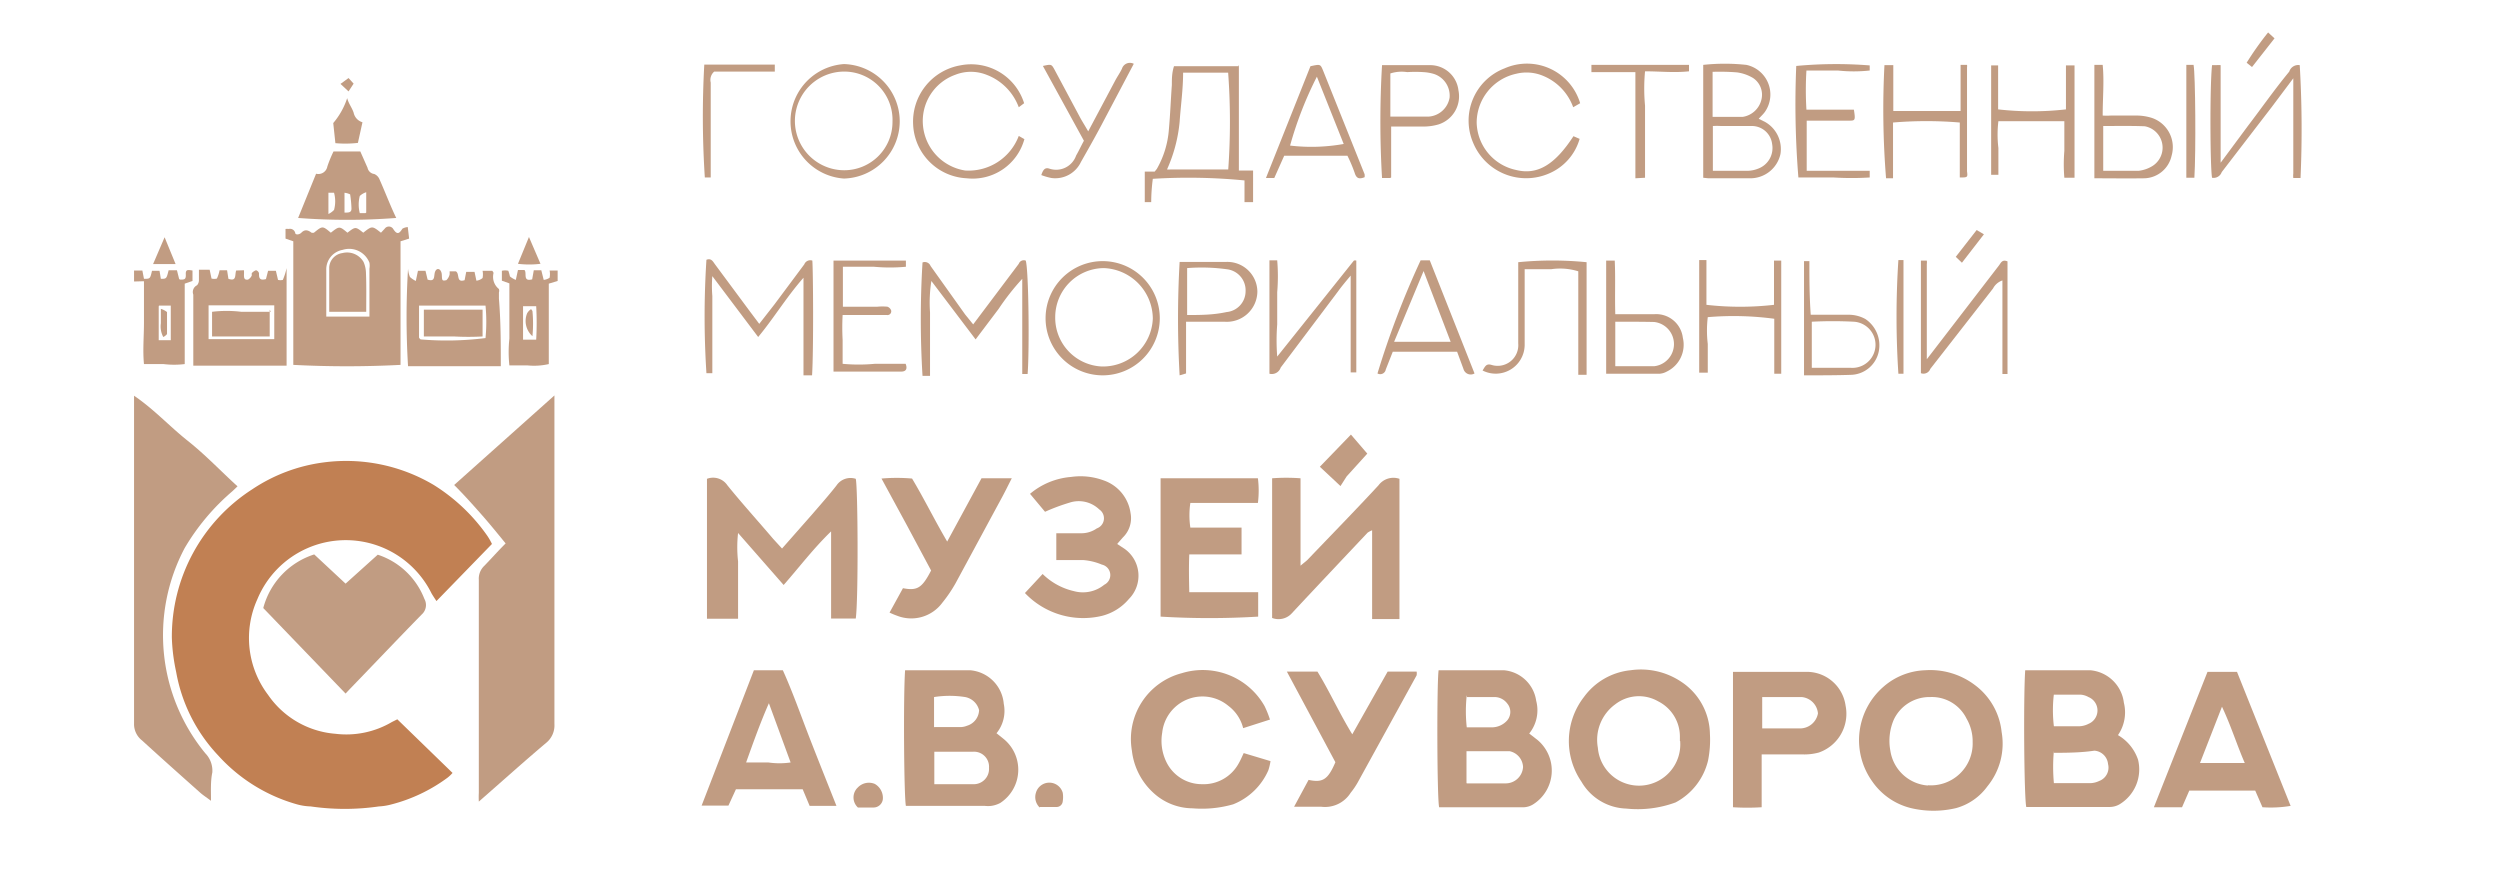 <?xml version="1.0" encoding="UTF-8"?> <svg xmlns="http://www.w3.org/2000/svg" id="Слой_1" data-name="Слой 1" viewBox="0 0 93.25 33"> <defs> <style>.cls-1{fill:#c18053;}.cls-2{fill:#c19c82;}</style> </defs> <title>логиПартнрерыМузСПб</title> <path class="cls-1" d="M18.35,20.29l-2.07,2.13c-0.06-.09-0.12-0.18-0.18-0.28a3.57,3.57,0,0,0-6.5.21A3.51,3.51,0,0,0,10,25.92a3.37,3.37,0,0,0,2.51,1.45,3.35,3.35,0,0,0,2.11-.44l0.2-.1,2.06,2a1.35,1.35,0,0,1-.19.18,6.06,6.06,0,0,1-2.11,1,2.21,2.21,0,0,1-.45.07,8.85,8.85,0,0,1-2.54,0A2.14,2.14,0,0,1,11.07,30a6.24,6.24,0,0,1-2.93-1.82,6.07,6.07,0,0,1-1.57-3.12,7,7,0,0,1-.16-1.27,6.53,6.53,0,0,1,3-5.54,6.23,6.23,0,0,1,2.65-1,6.4,6.4,0,0,1,4.12.84,6.87,6.87,0,0,1,2,1.9A2.36,2.36,0,0,1,18.35,20.29Z"></path> <path class="cls-2" d="M18.86,20.27c-0.31-.38-0.61-0.75-0.92-1.1s-0.63-.71-1-1.08l3.74-3.34v0.48q0,5.88,0,11.77a0.84,0.84,0,0,1-.31.71c-0.83.7-1.64,1.43-2.51,2.19a3.13,3.13,0,0,1,0-.33q0-4,0-7.94a0.66,0.66,0,0,1,.21-0.53C18.32,20.84,18.57,20.56,18.86,20.27Z"></path> <path class="cls-2" d="M7.87,29.87c-0.17-.13-0.3-0.21-0.41-0.31C6.74,28.92,6,28.26,5.3,27.62A0.77,0.77,0,0,1,5,27q0-5.93,0-11.87c0-.11,0-0.21,0-0.37C5.75,15.27,6.32,15.9,7,16.44s1.22,1.12,1.86,1.7l-0.2.19a8.37,8.37,0,0,0-1.77,2.11,6.94,6.94,0,0,0,.77,7.66,0.93,0.93,0,0,1,.26.71C7.85,29.14,7.87,29.48,7.87,29.87Z"></path> <path class="cls-2" d="M12.89,25.87L9.82,22.68a2.87,2.87,0,0,1,1.9-2l1.17,1.09,1.2-1.08a2.8,2.8,0,0,1,1.74,1.65,0.47,0.47,0,0,1-.1.58c-0.9.92-1.79,1.86-2.69,2.79Z"></path> <path class="cls-2" d="M10.94,9l-0.29-.1V8.54a0.52,0.52,0,0,1,.12,0,0.2,0.2,0,0,1,.24.14c0,0.09.15,0.08,0.23,0s0.19-.15.38,0a0.21,0.21,0,0,0,.09,0c0.32-.26.32-0.26,0.63,0,0.32-.25.32-0.25,0.62,0,0.3-.23.3-0.23,0.59,0,0.33-.26.33-0.26,0.66,0l0.14-.15a0.19,0.19,0,0,1,.31,0c0.15,0.24.23,0.19,0.35,0a0.47,0.47,0,0,1,.2-0.06L15.26,8.9,14.94,9v4.61a38.82,38.82,0,0,1-4,0V9Zm2.84,2.81c0-.63,0-1.21,0-1.79a0.65,0.65,0,0,0,0-.22,0.81,0.81,0,0,0-1-.48,0.74,0.74,0,0,0-.61.76c0,0.43,0,.86,0,1.29,0,0.15,0,.29,0,0.44h1.66Z"></path> <path class="cls-2" d="M26.37,17.86a0.64,0.64,0,0,1,.76.24c0.55,0.68,1.14,1.33,1.71,2l0.33,0.36,1.11-1.26c0.31-.36.63-0.72,0.92-1.09a0.63,0.63,0,0,1,.72-0.25c0.08,0.32.1,4.51,0,5.21H31c0-1.05,0-2.11,0-3.25-0.67.65-1.18,1.33-1.77,2l-1.7-1.94a4.75,4.75,0,0,0,0,1.06c0,0.35,0,.71,0,1.06v1.08H26.37v-5.2Z"></path> <path class="cls-2" d="M53.66,25c0.81,0,1.62,0,2.43,0a1.33,1.33,0,0,1,1.21,1.14,1.38,1.38,0,0,1-.26,1.22l0.32,0.25A1.49,1.49,0,0,1,57.19,30a0.71,0.71,0,0,1-.34.11H53.68C53.6,29.77,53.59,25.52,53.66,25Zm1.05,4.22c0.52,0,1,0,1.46,0a0.65,0.65,0,0,0,.64-0.61,0.63,0.63,0,0,0-.5-0.59c-0.53,0-1.06,0-1.61,0v1.18Zm0-3.29a5.47,5.47,0,0,0,0,1.2h0.94a0.77,0.77,0,0,0,.57-0.26,0.49,0.49,0,0,0,0-.63A0.6,0.6,0,0,0,55.77,26H54.72Z"></path> <path class="cls-2" d="M75.54,25c0.82,0,1.62,0,2.42,0a1.38,1.38,0,0,1,1.26,1.21A1.49,1.49,0,0,1,79,27.42a1.68,1.68,0,0,1,.75.92A1.52,1.52,0,0,1,79.06,30a0.74,0.74,0,0,1-.35.1H75.58C75.5,29.76,75.47,26.07,75.54,25Zm1.07,3a6.61,6.61,0,0,0,0,1.21H78a0.81,0.81,0,0,0,.3-0.08,0.53,0.53,0,0,0,.33-0.63,0.55,0.55,0,0,0-.51-0.5C77.66,28.07,77.16,28.08,76.61,28.08Zm0-2.11a5,5,0,0,0,0,1.2c0.33,0,.64,0,0.94,0a0.81,0.81,0,0,0,.35-0.09,0.54,0.54,0,0,0,0-1,0.7,0.7,0,0,0-.3-0.09h-1Z"></path> <path class="cls-2" d="M33.76,25c0.82,0,1.62,0,2.42,0a1.37,1.37,0,0,1,1.26,1.25,1.32,1.32,0,0,1-.27,1.1l0.25,0.2a1.48,1.48,0,0,1-.11,2.4,1,1,0,0,1-.34.11,1.06,1.06,0,0,1-.23,0H33.79C33.72,29.75,33.69,26,33.76,25Zm1.09,4.25c0.52,0,1,0,1.44,0a0.57,0.57,0,0,0,.6-0.61,0.56,0.56,0,0,0-.6-0.6H34.85v1.22Zm0-2.13h1a0.69,0.69,0,0,0,.22-0.05,0.63,0.63,0,0,0,.45-0.58A0.66,0.66,0,0,0,36,26a3.72,3.72,0,0,0-1.16,0v1.13Z"></path> <path class="cls-2" d="M47.45,23.05V17.84a7.11,7.11,0,0,1,1.06,0V21.1c0.14-.12.23-0.18,0.3-0.26,0.87-.91,1.75-1.81,2.61-2.74a0.69,0.69,0,0,1,.78-0.24v5.23H51.54l-0.36,0c0-1.1,0-2.19,0-3.31a0.85,0.85,0,0,0-.17.09c-0.94,1-1.89,2-2.82,3A0.67,0.67,0,0,1,47.45,23.05Z"></path> <path class="cls-2" d="M74.66,27.3a2.5,2.5,0,0,0-1-1.75A2.76,2.76,0,0,0,71.81,25a2.49,2.49,0,0,0-1.55.61,2.64,2.64,0,0,0-.43,3.53,2.47,2.47,0,0,0,1.44,1,3.64,3.64,0,0,0,1.7,0,2.15,2.15,0,0,0,1.16-.81A2.51,2.51,0,0,0,74.66,27.3Zm-2.75,2A1.53,1.53,0,0,1,70.51,28a2,2,0,0,1,.13-1.16A1.47,1.47,0,0,1,72,26a1.44,1.44,0,0,1,1.35.8,1.69,1.69,0,0,1,.23.88A1.56,1.56,0,0,1,71.91,29.29Z"></path> <path class="cls-2" d="M60.66,30.16a2,2,0,0,1-1.67-1A2.68,2.68,0,0,1,59.08,26,2.45,2.45,0,0,1,60.82,25a2.7,2.7,0,0,1,1.89.43,2.37,2.37,0,0,1,1.07,1.94,3.93,3.93,0,0,1-.07,1,2.4,2.4,0,0,1-1.21,1.56A4.08,4.08,0,0,1,60.66,30.16Zm2-2.52c0-.06,0-0.12,0-0.18a1.47,1.47,0,0,0-.81-1.3,1.44,1.44,0,0,0-1.6.11,1.64,1.64,0,0,0-.65,1.62A1.53,1.53,0,1,0,62.67,27.64Z"></path> <path class="cls-2" d="M44.36,22.09h2.57V23a30.31,30.31,0,0,1-3.64,0V17.84h3.63a3.66,3.66,0,0,1,0,.92H44.4a3.14,3.14,0,0,0,0,.92h1.91v1H44.36C44.34,21.16,44.35,21.6,44.36,22.09Z"></path> <path class="cls-2" d="M47.37,26.84l-1,.32a1.49,1.49,0,0,0-.55-0.83,1.51,1.51,0,0,0-2.47,1,1.8,1.8,0,0,0,.15,1.08,1.47,1.47,0,0,0,1.33.84,1.49,1.49,0,0,0,1.37-.77c0.07-.12.12-0.24,0.19-0.39l1,0.3a2.12,2.12,0,0,1-.08.34A2.4,2.4,0,0,1,46,30a4.22,4.22,0,0,1-1.52.15,2.17,2.17,0,0,1-1.45-.57A2.51,2.51,0,0,1,42.22,28a2.54,2.54,0,0,1,1.86-2.89,2.65,2.65,0,0,1,3.09,1.23A3.85,3.85,0,0,1,47.37,26.84Z"></path> <path class="cls-2" d="M84.39,30.11l-0.27-.62H81.66l-0.27.62H80.34l2-5.05h1.1l2,5A4.47,4.47,0,0,1,84.39,30.11Zm-0.66-1.65c-0.3-.69-0.51-1.38-0.85-2.1l-0.82,2.1h1.67Z"></path> <path class="cls-2" d="M28.12,25H29.2c0.37,0.82.67,1.68,1,2.53s0.66,1.67,1,2.53h-1l-0.26-.62H27.45l-0.28.61h-1Zm0.56,1.23c-0.33.75-.58,1.46-0.85,2.21h0.83a2.85,2.85,0,0,0,.83,0Z"></path> <path class="cls-2" d="M65.71,28.11v2a8.44,8.44,0,0,1-1.07,0V25.06l0.19,0h2.54a1.46,1.46,0,0,1,1.47,1.26,1.53,1.53,0,0,1-1,1.75,2.08,2.08,0,0,1-.59.07H65.71Zm0-.94c0.5,0,1,0,1.42,0a0.68,0.68,0,0,0,.68-0.56A0.67,0.67,0,0,0,67.2,26H65.73v1.19Z"></path> <path class="cls-2" d="M41.67,20.29l0.26,0.17a1.23,1.23,0,0,1,.18,1.88,1.94,1.94,0,0,1-1,.63,3,3,0,0,1-2.88-.85l0.66-.71a2.44,2.44,0,0,0,1.17.64,1.26,1.26,0,0,0,1.13-.24,0.4,0.4,0,0,0-.09-0.75,2.24,2.24,0,0,0-.7-0.17c-0.32,0-.64,0-1,0v-1h0.9a1,1,0,0,0,.61-0.18A0.4,0.4,0,0,0,41,19a1.1,1.1,0,0,0-1.11-.25,7.21,7.21,0,0,0-.91.34l-0.56-.67a2.71,2.71,0,0,1,1.53-.63,2.49,2.49,0,0,1,1.22.13,1.51,1.51,0,0,1,1,1.22,1,1,0,0,1-.29.91Z"></path> <path class="cls-2" d="M35.33,20.2l1.28-2.36h1.13c-0.14.27-.25,0.5-0.37,0.72-0.58,1.07-1.15,2.13-1.73,3.2a5.18,5.18,0,0,1-.49.72,1.44,1.44,0,0,1-1.68.49,3.06,3.06,0,0,1-.29-0.12l0.5-.91c0.53,0.1.71,0,1.05-.66l-0.91-1.7-0.94-1.73a6.48,6.48,0,0,1,1.14,0C34.47,18.6,34.86,19.4,35.33,20.2Z"></path> <path class="cls-2" d="M51.76,25.05h1.08a0.4,0.4,0,0,1,0,.14l-2.2,4a2.74,2.74,0,0,1-.26.38,1.13,1.13,0,0,1-1.11.52c-0.3,0-.6,0-1,0l0.54-1c0.52,0.11.72,0,1-.66L48,25.05h1.14c0.45,0.73.81,1.54,1.3,2.34Z"></path> <path class="cls-2" d="M18.68,13.66H15.22a30.17,30.17,0,0,1,0-3.64,1,1,0,0,0,.07.31,0.88,0.88,0,0,0,.22.15l0.08-.38h0.28l0.08,0.33c0.32,0.1.21-.17,0.29-0.32s0.23-.06.24,0.14,0,0.24.17,0.2a0.43,0.43,0,0,0,.12-0.21,0.84,0.84,0,0,0,0-.12l0.23,0c0.16,0.08,0,.44.33,0.33l0.06-.31H17.7l0.07,0.33A0.43,0.43,0,0,0,18,10.37,0.7,0.7,0,0,0,18,10.1l0.18,0h0.18a0.29,0.29,0,0,1,.05.08,0.58,0.58,0,0,0,.2.6,0.22,0.22,0,0,1,0,.13c0,0.08,0,.15,0,0.23C18.68,12,18.68,12.79,18.68,13.66Zm-3.05-2.27c0,0.43,0,.81,0,1.2a0.17,0.17,0,0,0,.06.07,11.56,11.56,0,0,0,2.42-.05,6.37,6.37,0,0,0,0-1.21H15.63Z"></path> <path class="cls-2" d="M9.1,10.08a1.61,1.61,0,0,1,0,.17c0,0.1,0,.2.15,0.18a0.33,0.33,0,0,0,.14-0.15s0-.07,0-0.09a0.38,0.38,0,0,1,.16-0.11,0.16,0.16,0,0,1,.11.11c0,0.15,0,.29.26,0.22L10,10.1h0.29l0.08,0.34a0.37,0.37,0,0,0,.18,0A2.37,2.37,0,0,0,10.69,10v3.64H7.21c0-.13,0-0.23,0-0.34q0-1.16,0-2.31a0.28,0.28,0,0,1,.14-0.35,0.29,0.29,0,0,0,.07-0.2c0-.12,0-0.24,0-0.38H7.82l0.07,0.33a0.39,0.39,0,0,0,.2,0,1.25,1.25,0,0,0,.1-0.31H8.47L8.52,10.4c0.32,0.11.23-.15,0.29-0.31ZM7.78,11.39v1.26h2.45V11.39H7.78Z"></path> <path class="cls-2" d="M11.79,6.48a0.34,0.34,0,0,0,.42-0.27,4.65,4.65,0,0,1,.23-0.56h1l0.27,0.61a0.29,0.29,0,0,0,.25.23,0.37,0.37,0,0,1,.2.21c0.21,0.47.41,1,.62,1.43a24.05,24.05,0,0,1-3.66,0ZM12.21,8a0.71,0.71,0,0,0,.25-0.17,1.22,1.22,0,0,0,0-.64l-0.21,0V8Zm1.45-.07V7.17a0.62,0.62,0,0,0-.24.14,1.29,1.29,0,0,0,0,.64h0.21Zm-0.81-.75V7.93c0.16,0,.26,0,0.26-0.15a4.15,4.15,0,0,0-.05-0.53A0.64,0.64,0,0,0,12.85,7.19Z"></path> <path class="cls-2" d="M46.21,2.42V6.36l0.53,0V7.54l-0.32,0V6.73A21.6,21.6,0,0,0,43,6.67a6.91,6.91,0,0,0-.06.87l-0.24,0V6.4l0.37,0,0.08-.1a3.47,3.47,0,0,0,.45-1.48c0.05-.55.07-1.1,0.11-1.65,0-.23,0-0.45.08-0.7h2.4Zm-0.4,3.95a25.18,25.18,0,0,0,0-3.66H44.13c0,0.63-.09,1.24-0.13,1.84a5.6,5.6,0,0,1-.47,1.77,0.53,0.53,0,0,0,.14,0h2.15Z"></path> <path class="cls-2" d="M6.71,10.43c0.17,0,.23,0,0.22-0.2s0.1-.16.25-0.14l0,0.39-0.29.1v3a3.23,3.23,0,0,1-.79,0H5.37c-0.05-.53,0-1,0-1.56s0-1,0-1.53L5,10.5l0-.41,0.31,0,0.06,0.31c0.23,0,.23,0,0.3-0.3l0.28,0L6,10.4c0.21,0,.21,0,0.29-0.32H6.6L6.68,10.4Zm-0.79,1v1.26H6.37V11.4H5.93Z"></path> <path class="cls-2" d="M19.85,10.42l0.06-.34h0.28l0.09,0.36a0.48,0.48,0,0,0,.22-0.08,0.71,0.71,0,0,0,0-.27h0.3l0,0.39-0.33.1v3a2.45,2.45,0,0,1-.79.05H19a4.66,4.66,0,0,1,0-1c0-.35,0-0.71,0-1.06v-1l-0.28-.1V10.1a0.53,0.53,0,0,1,.24,0,1.5,1.5,0,0,1,.06.21,0.76,0.76,0,0,0,.22.13l0.08-.37h0.24C19.67,10.17,19.48,10.52,19.85,10.42Zm-0.34,1v1.25H20a11.2,11.2,0,0,0,0-1.25H19.51Z"></path> <path class="cls-2" d="M63.53,6.63V2.42a7.47,7.47,0,0,1,1.61,0,1.13,1.13,0,0,1,.7,1.74c-0.06.09-.14,0.16-0.24,0.27l0.24,0.12a1.16,1.16,0,0,1,.57,1.2,1.15,1.15,0,0,1-1.12.9c-0.52,0-1,0-1.57,0Zm0.35-.26h1.34a1.12,1.12,0,0,0,.36-0.08,0.82,0.82,0,0,0,.52-0.92,0.76,0.76,0,0,0-.76-0.67c-0.38,0-.77,0-1.15,0a2.55,2.55,0,0,0-.3,0V6.37Zm0-3.7V4.36H65a0.85,0.85,0,0,0,.7-0.64,0.75,0.75,0,0,0-.31-0.81,1.58,1.58,0,0,0-.6-0.21A8.3,8.3,0,0,0,63.86,2.68Z"></path> <path class="cls-2" d="M30.29,14l-0.32,0V10.36c-0.65.74-1.1,1.5-1.69,2.21l-1.71-2.27a4.47,4.47,0,0,0,0,.74c0,0.25,0,.49,0,0.74s0,0.46,0,.69v0.74c0,0.23,0,.46,0,0.71l-0.22,0a32.8,32.8,0,0,1,0-4.23c0.18-.07.24,0.06,0.32,0.17l1.29,1.74,0.36,0.48,0.57-.73L30,9.86a0.24,0.24,0,0,1,.3-0.14C30.33,10.07,30.35,13.05,30.29,14Z"></path> <path class="cls-2" d="M38.33,13.95h-0.2l0,0a0.08,0.08,0,0,1,0,0c0-1.15,0-2.31,0-3.55a9.07,9.07,0,0,0-.88,1.12l-0.86,1.14-1.65-2.18a5.24,5.24,0,0,0-.05,1.17c0,0.4,0,.8,0,1.2v1.17l-0.28,0a34.9,34.9,0,0,1,0-4.23,0.23,0.23,0,0,1,.3.13L36,11.73l0.3,0.37L38,9.84a0.2,0.2,0,0,1,.26-0.12C38.37,10.06,38.4,13.08,38.33,13.95Z"></path> <path class="cls-2" d="M85.81,6.64H85.54a0.77,0.77,0,0,1,0-.17q0-1.48,0-3c0-.15,0-0.3,0-0.55L84.73,4,82.87,6.42a0.32,0.32,0,0,1-.36.21c-0.07-.34-0.09-3.37,0-4.2l0.16,0a0.82,0.82,0,0,1,.16,0V6.07l1-1.35c0.52-.68,1-1.37,1.56-2.05a0.35,0.35,0,0,1,.39-0.24A41,41,0,0,1,85.81,6.64Z"></path> <path class="cls-2" d="M47.35,9.71h0.29a7.12,7.12,0,0,1,0,1.19c0,0.4,0,.8,0,1.2a7.78,7.78,0,0,0,0,1.2L50.5,9.72a0.17,0.17,0,0,1,.09,0l0,0a0.07,0.07,0,0,1,0,0q0,2,0,3.93c0,0.07,0,.15,0,0.24H50.38V10.28c-0.21.25-.35,0.42-0.48,0.6l-2.13,2.83a0.35,0.35,0,0,1-.42.23V9.71Z"></path> <path class="cls-2" d="M41.11,14a2.13,2.13,0,1,1,2.15-2.11A2.13,2.13,0,0,1,41.11,14ZM39.36,11.8a1.82,1.82,0,0,0,1.74,1.87A1.86,1.86,0,0,0,43,11.88,1.9,1.9,0,0,0,41.17,10,1.83,1.83,0,0,0,39.36,11.8Z"></path> <path class="cls-2" d="M33.56,4.54a2.14,2.14,0,0,1-2.08,2.12,2.14,2.14,0,0,1,0-4.27A2.14,2.14,0,0,1,33.56,4.54Zm-0.27,0a1.8,1.8,0,0,0-1.8-1.87,1.84,1.84,0,0,0,0,3.68A1.8,1.8,0,0,0,33.29,4.56Z"></path> <path class="cls-2" d="M73.1,6.62V4.57a14.91,14.91,0,0,0-2.49,0c0,0.68,0,1.37,0,2.08l-0.26,0a32,32,0,0,1-.06-4.22l0.33,0V4.14h2.51V2.42h0.24a0.27,0.27,0,0,1,0,.09q0,1.94,0,3.88C73.4,6.62,73.39,6.62,73.1,6.62Z"></path> <path class="cls-2" d="M63.34,9.7l0.31,0v1.67a11.08,11.08,0,0,0,2.52,0V9.72h0.27v4.22l-0.26,0V11.89a11.39,11.39,0,0,0-2.48-.06,4.18,4.18,0,0,0,0,1c0,0.35,0,.7,0,1.07l-0.32,0V9.7Z"></path> <path class="cls-2" d="M77,4.52H74.54a4.18,4.18,0,0,0,0,1c0,0.34,0,.68,0,1l-0.27,0V2.44l0.26,0V4.08a11.23,11.23,0,0,0,2.53,0V2.44l0.32,0V6.63H77a6,6,0,0,1,0-1C77,5.25,77,4.91,77,4.52Z"></path> <path class="cls-2" d="M55,13.93a0.28,0.28,0,0,1-.41-0.16l-0.24-.65h-2.4l-0.26.66a0.21,0.21,0,0,1-.31.15,32.34,32.34,0,0,1,1.61-4.22h0.34ZM52,12.75h2.11L53.1,10.11Z"></path> <path class="cls-2" d="M50.26,5.81H47.9l-0.37.83H47.22l1.66-4.17c0.37-.08.37-0.08,0.47,0.16L50.9,6.5a0.5,0.5,0,0,1,0,.11c-0.18.07-.3,0.07-0.37-0.16A5.56,5.56,0,0,0,50.26,5.81ZM49.12,2.86a13.84,13.84,0,0,0-1,2.57,6.81,6.81,0,0,0,2-.06Z"></path> <path class="cls-2" d="M38,5.07l0.21,0.12a2,2,0,0,1-2.15,1.46,2.1,2.1,0,0,1-2-2,2.13,2.13,0,0,1,1.75-2.21,2.07,2.07,0,0,1,2.39,1.41L38,4a2.06,2.06,0,0,0-1.2-1.21,1.59,1.59,0,0,0-1.17,0,1.83,1.83,0,0,0-1.2,1.92A1.87,1.87,0,0,0,36,6.36,2,2,0,0,0,38,5.07Z"></path> <path class="cls-2" d="M69.74,2.44l0,0.19a5.49,5.49,0,0,1-1.19,0c-0.38,0-.76,0-1.17,0a12,12,0,0,0,0,1.46h1.77C69.21,4.47,69.2,4.5,69,4.5H67.39V6.37h2.35V6.62a10.91,10.91,0,0,1-1.34,0H67.08A33.91,33.91,0,0,1,67,2.46,15.9,15.9,0,0,1,69.74,2.44Z"></path> <path class="cls-2" d="M31.09,9.72h2.7V9.95a6.48,6.48,0,0,1-1.19,0H31.44v1.49h1.29a1.94,1.94,0,0,1,.37,0,0.23,0.23,0,0,1,.14.14,0.14,0.14,0,0,1-.16.17H31.43a8.61,8.61,0,0,0,0,.93c0,0.29,0,.58,0,0.89a6.39,6.39,0,0,0,1.2,0h1.15c0.08,0.2,0,.29-0.16.29H31.09V9.72Z"></path> <path class="cls-2" d="M55.3,13.82c0.09-.14.13-0.27,0.33-0.21a0.77,0.77,0,0,0,1-.8c0-.86,0-1.72,0-2.58,0-.15,0-0.31,0-0.45a13,13,0,0,1,2.55,0v4.2H58.87c0-.64,0-1.28,0-1.92s0-1.29,0-1.94a2.27,2.27,0,0,0-1-.08c-0.3,0-.61,0-1,0v0.49c0,0.78,0,1.57,0,2.35A1.08,1.08,0,0,1,55.3,13.82Z"></path> <path class="cls-2" d="M58.69,5.08l0.23,0.1a2,2,0,0,1-1.14,1.29,2.14,2.14,0,0,1-2.83-1.14,2.09,2.09,0,0,1,1.17-2.78,2.07,2.07,0,0,1,2.82,1.3L58.68,4a2,2,0,0,0-1.12-1.17,1.6,1.6,0,0,0-1-.08,1.87,1.87,0,0,0-1.48,1.82,1.85,1.85,0,0,0,1.47,1.77C57.35,6.54,58,6.14,58.69,5.08Z"></path> <path class="cls-2" d="M71.65,9.72h0.22a0.44,0.44,0,0,1,0,.13c0,1,0,2,0,3,0,0.15,0,.29,0,0.55l0.7-.91,2-2.6c0.07-.1.12-0.22,0.31-0.14v4.2l-0.19,0,0,0a0.08,0.08,0,0,1,0,0c0-1.15,0-2.3,0-3.49a0.62,0.62,0,0,0-.35.3L72,13.76a0.27,0.27,0,0,1-.35.16V9.72Z"></path> <path class="cls-2" d="M51.85,6.64h-0.3a35.73,35.73,0,0,1,0-4.21l0.3,0h1.48a1.06,1.06,0,0,1,1.07.94,1.1,1.1,0,0,1-.74,1.27,2,2,0,0,1-.54.08c-0.37,0-.74,0-1.11,0l-0.12,0v1.9Zm0-2.29c0.51,0,1,0,1.43,0a0.85,0.85,0,0,0,.79-0.71,0.85,0.85,0,0,0-.58-0.88,1.7,1.7,0,0,0-.4-0.07,4.72,4.72,0,0,0-.6,0,1.37,1.37,0,0,0-.63.05V4.35Z"></path> <path class="cls-2" d="M78.12,6.65V2.42h0.31c0.06,0.61,0,1.24,0,1.89a2.46,2.46,0,0,0,.3,0c0.32,0,.65,0,1,0a1.92,1.92,0,0,1,.54.09A1.15,1.15,0,0,1,81,5.81a1.07,1.07,0,0,1-1,.84C79.35,6.66,78.75,6.65,78.12,6.65ZM78.45,4.7c0,0.59,0,1.12,0,1.67,0.48,0,.9,0,1.33,0a1.25,1.25,0,0,0,.51-0.18A0.81,0.81,0,0,0,80,4.71C79.48,4.69,79,4.7,78.45,4.7Z"></path> <path class="cls-2" d="M44.24,12v1.93L44,14a37.48,37.48,0,0,1,0-4.23l0.3,0h1.43a1.12,1.12,0,0,1,1.17,1.11A1.14,1.14,0,0,1,45.67,12c-0.32,0-.65,0-1,0H44.24Zm0-.25c0.54,0,1,0,1.51-.11a0.78,0.78,0,0,0,.71-0.77,0.79,0.79,0,0,0-.65-0.82A6.89,6.89,0,0,0,44.28,10v1.76Z"></path> <path class="cls-2" d="M60.25,11.72H61.7a1,1,0,0,1,1.07.88,1.11,1.11,0,0,1-.6,1.26,0.65,0.65,0,0,1-.26.08h-2V9.72h0.32C60.26,10.37,60.23,11,60.25,11.72Zm0,0.28c0,0.59,0,1.11,0,1.66,0.5,0,1,0,1.45,0a0.83,0.83,0,0,0,0-1.65C61.24,12,60.77,12,60.24,12Z"></path> <path class="cls-2" d="M67.29,14V9.74l0.2,0a0.15,0.15,0,0,1,0,0c0,0.64,0,1.28.05,2,0.49,0,1,0,1.43,0a1.29,1.29,0,0,1,.61.16,1.18,1.18,0,0,1,.5,1.2,1.09,1.09,0,0,1-1,.88C68.54,14,67.94,14,67.29,14Zm0.29-.28c0.51,0,1,0,1.46,0A0.83,0.83,0,0,0,69.15,12a15.41,15.41,0,0,0-1.57,0v1.66Z"></path> <path class="cls-2" d="M38.84,6.53c0.06-.17.12-0.3,0.3-0.24a0.79,0.79,0,0,0,1-.49c0.1-.17.18-0.35,0.29-0.55L38.9,2.46c0.32-.07.32-0.07,0.44,0.15l0.93,1.74c0.09,0.17.2,0.34,0.32,0.55L41.6,3c0.08-.15.18-0.29,0.25-0.44a0.31,0.31,0,0,1,.44-0.18L41.06,4.71c-0.24.45-.49,0.89-0.74,1.33a1.06,1.06,0,0,1-1.1.6A2.29,2.29,0,0,1,38.84,6.53Z"></path> <path class="cls-2" d="M59.36,2.69V2.42H63l0,0.24c-0.55.06-1.08,0-1.64,0a6.83,6.83,0,0,0,0,1.28c0,0.45,0,.89,0,1.34V6.63L61,6.65c0-.44,0-0.87,0-1.29S61,4.46,61,4V2.69H59.36Z"></path> <path class="cls-2" d="M26.27,2.41H28.9l0,0.26c-0.78,0-1.54,0-2.26,0a0.41,0.41,0,0,0-.13.41c0,1,0,2,0,3V6.62l-0.22,0A35.08,35.08,0,0,1,26.27,2.41Z"></path> <path class="cls-2" d="M51,16.92l-0.77.85L50,18.13l-0.77-.72,1.16-1.2Z"></path> <path class="cls-2" d="M81.85,6.63h-0.3V2.42h0.27C81.89,2.77,81.91,5.7,81.85,6.63Z"></path> <path class="cls-2" d="M12.51,5.34l-0.08-.75a2.75,2.75,0,0,0,.52-0.93C13,3.86,13.12,4,13.19,4.2a0.47,0.47,0,0,0,.33.36l-0.17.77A4.11,4.11,0,0,1,12.51,5.34Z"></path> <path class="cls-2" d="M71,13.94l-0.19,0a32.52,32.52,0,0,1,0-4.24L71,9.7v4.24Z"></path> <path class="cls-2" d="M32,30.12A0.51,0.51,0,0,1,32,29.37a0.57,0.57,0,0,1,.63-0.13,0.6,0.6,0,0,1,.3.57,0.35,0.35,0,0,1-.34.31H32Z"></path> <path class="cls-2" d="M38.78,30.12a0.54,0.54,0,0,1-.14-0.55,0.52,0.52,0,0,1,1,0,1,1,0,0,1,0,.32,0.23,0.23,0,0,1-.25.21h-0.6Z"></path> <path class="cls-2" d="M6.14,8.85l0.41,1H5.71Z"></path> <path class="cls-2" d="M19.73,8.84l0.43,1a3.44,3.44,0,0,1-.84,0Z"></path> <path class="cls-2" d="M84.6,1.21l0.24,0.22L84,2.5l-0.2-.16A11.56,11.56,0,0,1,84.6,1.21Z"></path> <path class="cls-2" d="M74,8.74L73.18,9.8l-0.23-.22,0.78-1Z"></path> <path class="cls-2" d="M13.19,3.12L13,3.41l-0.3-.28L13,2.91Z"></path> <path class="cls-2" d="M13.66,11.63H12.28c0-.57,0-1.11,0-1.66a0.57,0.57,0,0,1,.49-0.53,0.71,0.71,0,0,1,.79.33,1.07,1.07,0,0,1,.09.4C13.67,10.64,13.66,11.12,13.66,11.63Z"></path> <path class="cls-2" d="M15.81,12.55v-1H18v1a9.67,9.67,0,0,1-1.06,0h-1.1Z"></path> <path class="cls-2" d="M10.06,11.55v1H7.91c0-.15,0-0.3,0-0.44s0-.31,0-0.48a4.54,4.54,0,0,1,1.09,0h1.1Z"></path> <path class="cls-2" d="M6,11.52a0.69,0.69,0,0,1,.23.12c0,0.27,0,.55,0,0.82a0.38,0.38,0,0,1-.14.11A0.83,0.83,0,0,1,6,12.06C6,11.91,6,11.76,6,11.52Z"></path> <path class="cls-2" d="M19.86,11.6a4.9,4.9,0,0,1,0,.94,0.76,0.76,0,0,1-.2-0.85,0.44,0.44,0,0,1,.15-0.16Z"></path> </svg> 